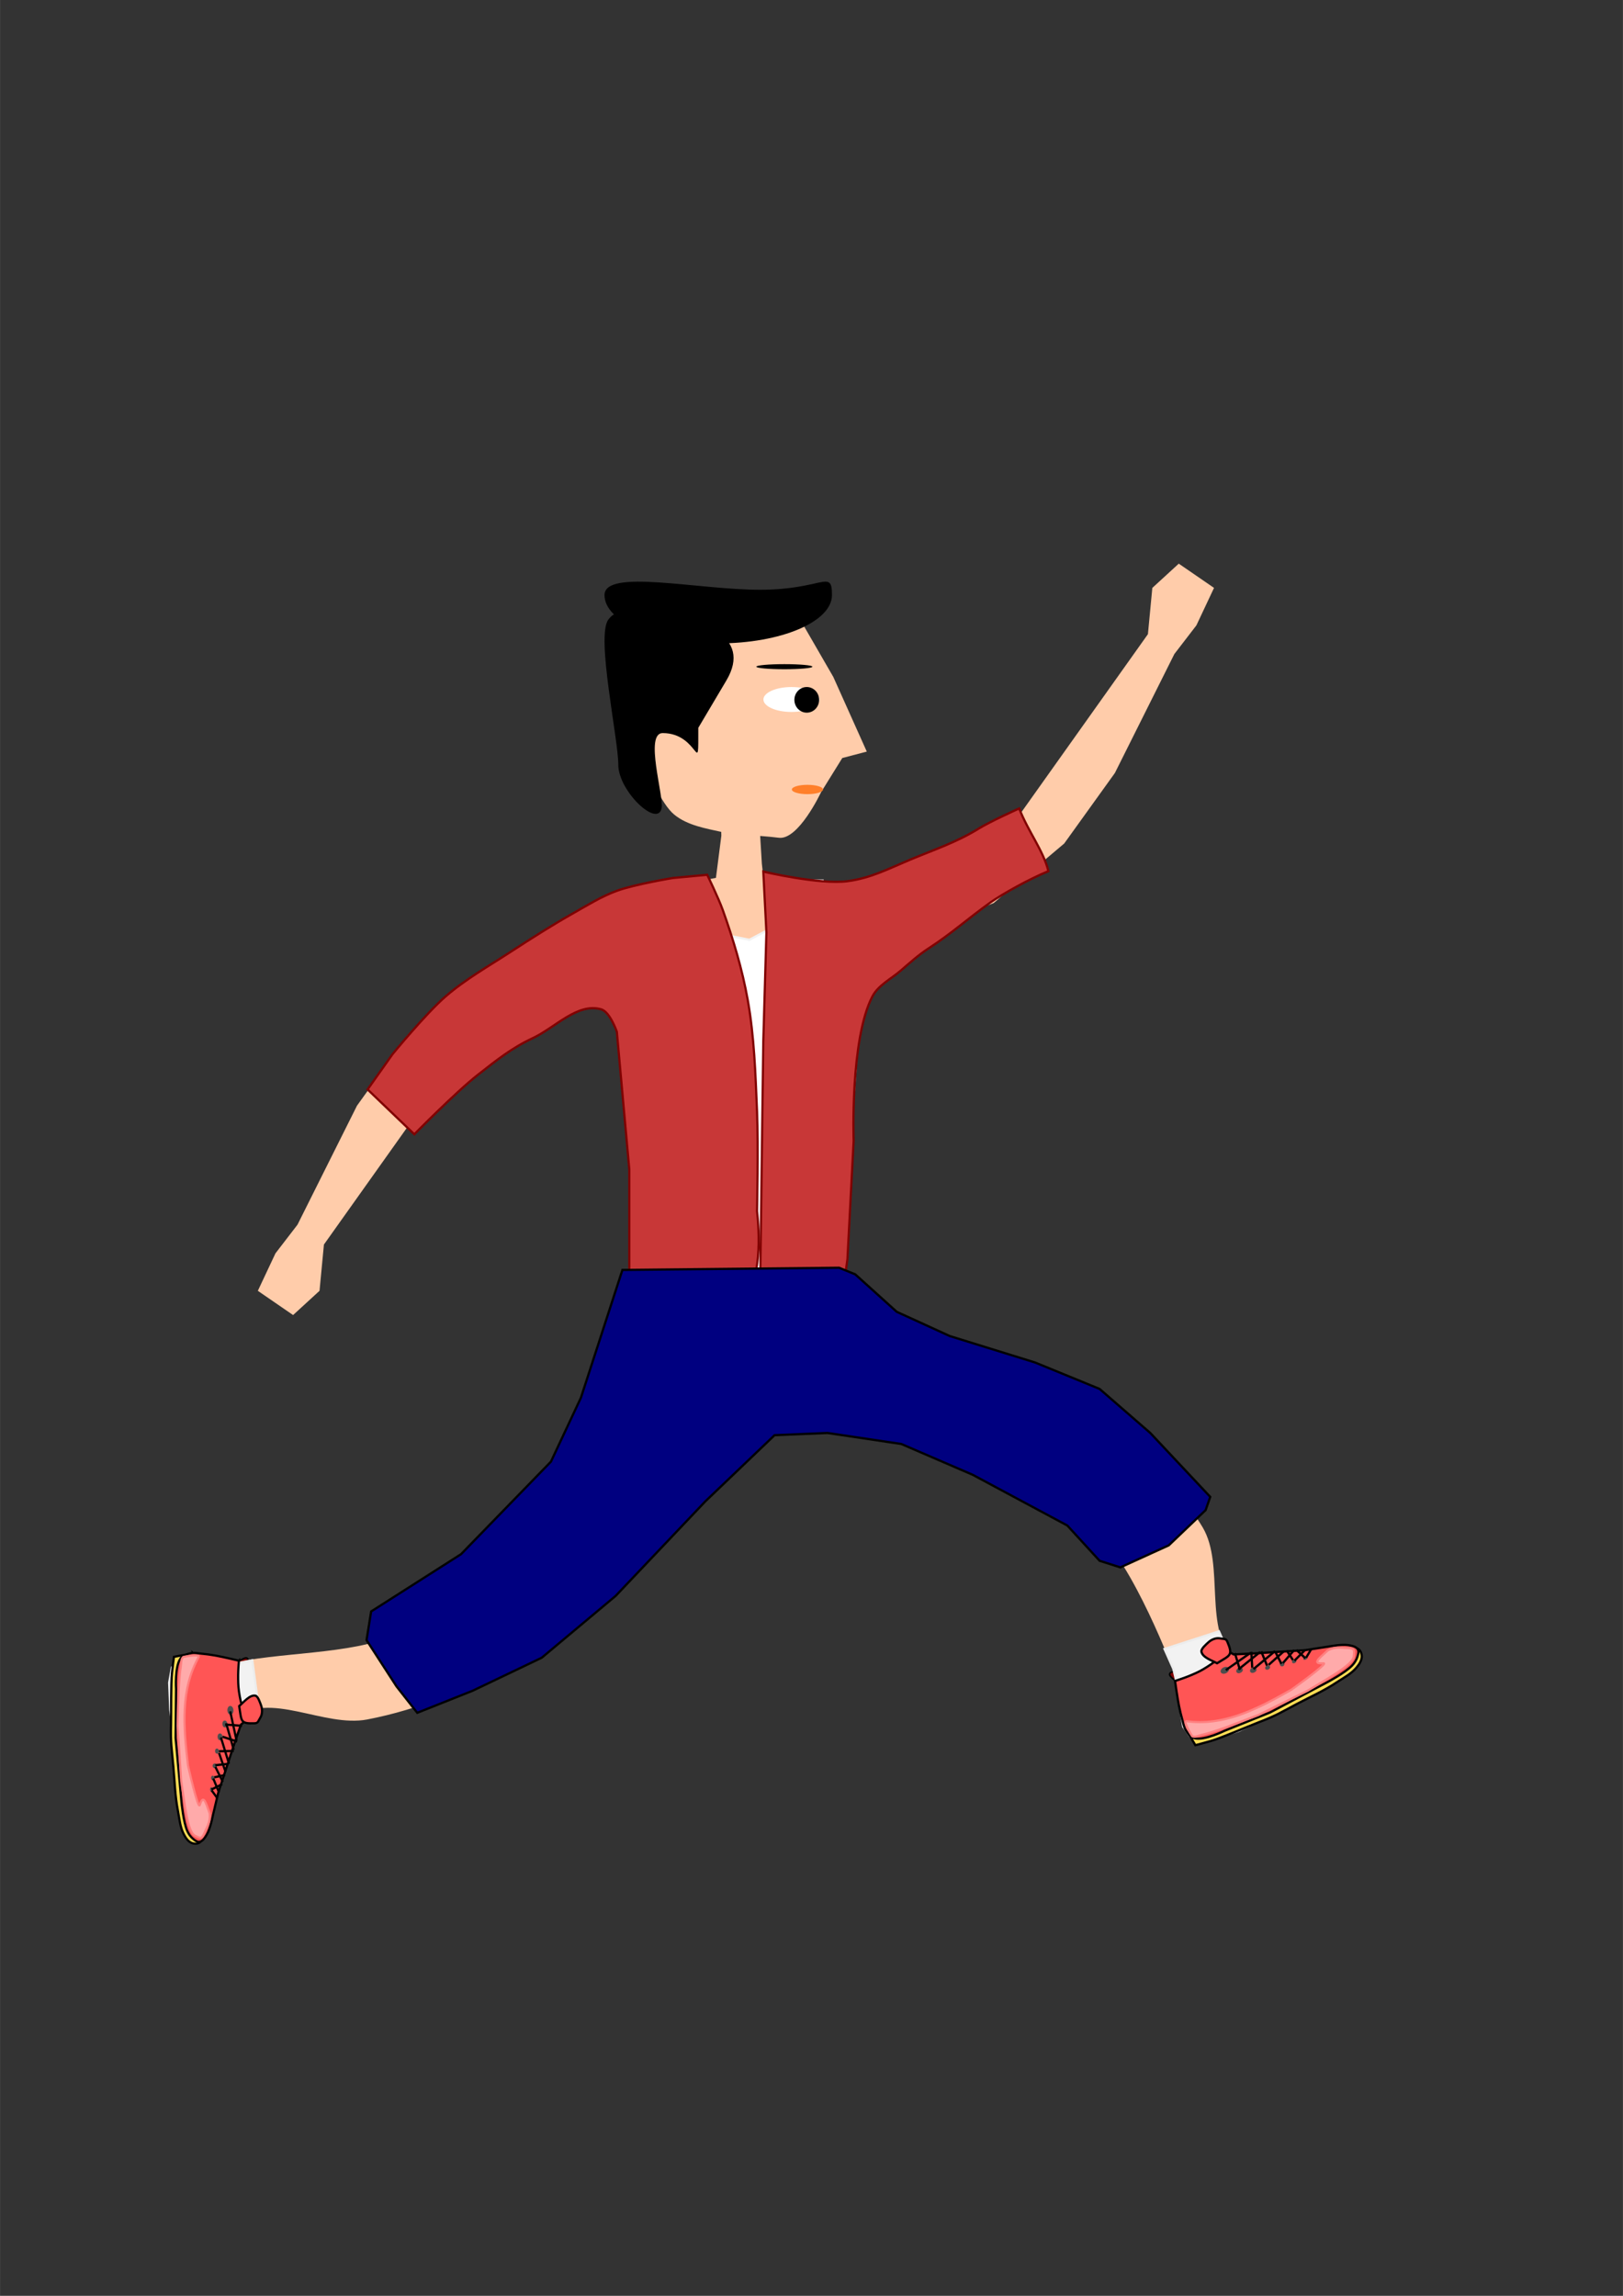 <?xml version="1.0" encoding="UTF-8"?>
<svg width="210mm" height="297mm" version="1.1" viewBox="0 0 744.09 1052.4" xmlns="http://www.w3.org/2000/svg">
<rect x="0" y="0" width="744.09" height="1052.4" fill="#333333" stroke="none"/>
<path d="m111.41 789.68c-1.393 0.084-2.873-6.176-3.307-13.981-0.434-7.805 0.372-14.48 1.765-14.564 0.696-0.042 3.753-2.58 3.846 0.024 0.141 3.95-0.785 10.335-0.568 14.238 0.434 7.805-0.343 14.2-1.736 14.284z" fill="#800000" stroke="#000" stroke-width=".719"/>
<path d="m352.14 358.08-4.286 14.286 1.429 23.571 2.143 19.286h-15l-9.286-4.286 3.571-27.857-0.714-22.857z" fill="#fca" fill-rule="evenodd"/>
<path d="m357.1 384.03c8.987 1.12 19.254-20.749 19.254-20.749l9.806-15.805 11.234-2.948-15.347-34.212-18.417-31.877-30.305-4.041-26.264 12.122-18.183 32.325 8.081 34.345s6.063 15.207 12.122 20.203c6.081 5.015 14.53 6.363 22.223 8.081 7.26 1.621 14.949 1.204 25.795 2.556z" fill="#fca" fill-rule="evenodd"/>
<path d="m396.4 406.75 70.292-32.202 59.599-83.843 2.02-21.213 12.122-11.112 16.162 11.112-8.081 17.173-10.102 13.132-27.274 54.548-23.234 32.325-32.325 27.274-39.396 16.162-26.581 24.132-14.835-14.03 8.081-25.254z" fill="#fca" fill-rule="evenodd"/>
<path d="m311.43 575.22-12.857 28.571 1.429 37.143 32.857 17.143s51.832-5.992 77.143-1.429c16.622 2.997 32.041 11.009 47.143 18.571 17.015 8.521 35.611 16.066 48.571 30 16.827 18.091 34.286 65.714 34.286 65.714s1.174 28.611 10.893 27.321c14.252-1.891 62.564-25.665 70.536-37.321 4.376-6.399-15.998 2.521-23.75 2.5-10.648-0.029-22.92 5.796-31.25-1.964-15.068-14.037-4.741-43.872-15-61.25-12.344-20.909-33.459-34.682-52.857-49.286-24.502-18.446-56.17-24.888-82.857-40-15.86-8.981-45.714-30-45.714-30z" fill="#fca" fill-rule="evenodd"/>
<path d="m370.14 610.07-22.57-21.731-35.453-11.168-27.21 25.162s-11.82 50.821-24.643 73.115c-8.421 14.641-21.159 26.46-33.367 38.131-13.755 13.15-27.123 28.117-44.609 35.626-22.702 9.748-54.271 7.741-78.245 13.715-10.826 2.698-24.96-6.401-25.537 4.013-1.433 25.868 8.24 68.957 12.343 72.453 5.9 5.028 3.389-16.357 6.021-23.649 3.615-10.016 2.778-21.085 10.922-27.945 15.434-13.002 40.722 4.224 60.54 0.419 23.846-4.578 47.19-14.1 67.475-27.445 25.622-16.855 42.355-44.503 65.575-64.539 13.799-11.907 43.647-32.936 43.647-32.936z" fill="#fca" fill-rule="evenodd"/>
<path d="m331.33 401.82-52.528 10.102 22.223 182.84h78.792l16.162-187.89z" fill="#fca" fill-rule="evenodd"/>
<path d="m279.82 452.31-71.721 34.345-59.599 83.843-0.505 5.303-0.505 5.303-0.505 5.303-0.505 5.303-12.122 11.112-16.162-11.112 8.081-17.173 10.102-13.132 27.274-54.548 23.234-32.325 32.325-27.274 39.396-16.162 19.438-19.132 21.264-3.113-4.51 43.468z" fill="#fca" fill-rule="evenodd"/>
<ellipse cx="362.86" cy="320.65" rx="12.857" ry="5.714" fill="#fff"/>
<path d="m381.43 272.79c0 12.229-23.345 22.143-52.143 22.143-28.798 0-52.143-9.914-52.143-22.143s42.538-2.445 71.336-2.445c28.798 1e-5 32.95-9.784 32.95 2.445z"/>
<path d="m320.14 333.64c0 24.064 0.643 2.408-16.32 2.408-8.482 0 0.634 28.963-0.505 34.463-1.883 9.094-19.855-7.919-19.855-19.951s-10.199-58.533-4.641-66.418c5.558-7.885 16.267-0.64 24.749-0.64 16.963 0 41.726 7.721 29.452 28.419z"/>
<ellipse cx="370.18" cy="361.9" rx="7.143" ry="2.143" fill="#ff7f2a"/>
<ellipse cx="369.87" cy="320.81" rx="5.671" ry="5.88"/>
<path d="m295 411.51 3.571-4.286 12.143-2.857 5 5.714 17.143 18.571 10.714 2.143 10.714-5.714 6.429-10.714 3.571-10.714h9.286 3.571v15.714l1.429 12.143 5.714 17.143 5 7.857 5 5-8.571 119.29-0.714 9.286-12.143 2.857-37.857 2.143-26.429-2.857-12.143-2.857-14.286-123.57 9.286-4.286 5.714-14.286 2.143-12.143v-13.571z" fill="#fff" fill-rule="evenodd" stroke="#f2f2f2" stroke-width="1px"/>
<g transform="matrix(1 0 0 1.028 266.37 54.932)" fill="#c83737" fill-rule="evenodd" stroke="#800000" stroke-width="1px">
<path d="m-97.857 432.36 11.429-15.714s15.245-18.09 24.286-25.714c9.16-7.725 19.838-13.569 30-20 9.38-5.936 18.826-11.794 28.571-17.143 6.528-3.583 12.958-7.502 20-10 8.26-2.93 25.714-5.714 25.714-5.714l15.714-1.429s5.159 10.322 7.143 15.714c4.794 13.029 8.922 26.378 11.429 40 3.03 16.463 3.571 33.29 4.286 50 0.631 14.749 0 44.286 0 44.286s3.342 26.302-4.286 35.714c-4.397 5.426-13.067 5.644-20 7.143-11.197 2.42-34.286 2.857-34.286 2.857v-64.286l-5.714-61.429s-3.136-8.868-7.143-10c-10.914-3.084-21.129 8.184-31.429 12.857-9.704 4.403-16.597 9.838-25.036 16.251-10.254 7.793-29.25 26.606-29.25 26.606z"/>
<path d="m83.571 335.22s25.739 5.915 38.571 4.286c10.649-1.352 18.666-5.48 28.571-9.518 11.065-4.51 21.407-7.796 31.607-13.938 5.242-3.157 18.572-8.996 18.572-8.996 4.246 10.569 11.055 18.703 13.392 27.973-9.118 3.656-20.864 10.076-26.428 13.862-10.47 7.247-17.785 13.823-28.571 20.617-4.606 2.901-8.687 6.531-12.857 10-4.412 3.67-10.178 6.418-12.857 11.429-10.251 19.169-8.571 64.286-8.571 64.286l-2.857 52.857-1.429 10-32.857 2.857-5.714-1.429 1.429-108.57 1.429-48.571z"/>
</g>
<path d="m295.97 590.72s-5.761 4.346-8.081 7.071c-2.059 2.419-3.777 5.171-5.051 8.081-3.078 7.035-4.199 14.774-6.061 22.223-1.842 7.37-5.051 22.223-5.051 22.223s4.982 10.933 9.091 15.152c6.127 6.29 14.215 10.542 22.223 14.142 4.471 2.01 14.142 4.041 14.142 4.041l19.193-14.142 9.091-8.081 4.041-6.061 11.112-1.01 32.325 1.01h16.162s4.041-5.388 6.061-8.081c5.051-6.734 8.471-15.083 15.152-20.203 2.878-2.206 10.102-4.041 10.102-4.041l-21.213-9.091-17.173-11.112-12.122-8.081-6.061-5.051z" fill="#d45500" fill-rule="evenodd" stroke="#a40" stroke-width="1px"/>
<path d="m285.35 582.14-19.025 58.582-13.74 29.291-41.22 42.421-41.22 26.261-2.114 13.13 13.74 21.211 9.512 12.12 25.366-10.1 31.708-15.15 33.822-28.281 41.22-43.431 31.708-30.301 24.309-1.01 33.822 5.05 32.765 14.14 43.334 23.231 14.797 16.16 9.512 3.03 22.195-10.1 16.911-16.16 2.114-6.06-27.48-29.291-23.252-20.201-29.594-12.12-39.106-12.12-24.309-11.11-19.025-17.17-7.399-3.03z" fill="#000080" fill-rule="evenodd" stroke="#000" stroke-width="1.023px"/>
<ellipse cx="359.61" cy="305.61" rx="12.857" ry="1.169"/>
<path d="m564.41 757.8c0.592 1.313-4.675 5.15-11.764 8.57-7.09 3.42-13.588 5.208-14.181 3.894-0.296-0.657-3.784-2.634-1.4-3.724 3.617-1.655 9.891-3.215 13.436-4.925 7.09-3.42 13.317-5.128 13.91-3.815z" fill="#800000" stroke="#000" stroke-width=".733"/>
<path d="m533.87 755.88 25.001-8.081 3.788 8.586 5.556 6.313 8.334 3.03 20.961-3.03 19.445-4.041 4.293-0.505 1.01 2.778-5.808 6.061-15.152 9.596-15.657 8.586-17.93 8.334-13.385 4.293-4.546 1.01-3.03-1.263-4.293-6.061-1.515-9.091-1.263-10.102-1.768-7.324z" fill="#f2f2f2" fill-rule="evenodd" stroke="#ececec" stroke-width="1px"/>
<path d="m118.7 783.54-3.031-22.479-12.881 2.748h-5.557l-6.567-0.749-6.062-0.999-3.789 0.749-2.021 1.499-1.263 6.994 0.505 12.489 2.778 19.982 4.041 21.73 4.294 12.988 1.263 1.249 1.768 1.249 1.516-1.249 1.263-2.248 1.01-9.491 0.253-9.242 2.526-7.743 2.273-9.242 2.273-7.243 3.284-4.496 3.789-3.247 3.536-1.249z" fill="#f2f2f2" fill-rule="evenodd" stroke="#ececec" stroke-width=".995px"/>
<path d="m88.506 757.94-8.755 1.53s-0.642 4.851-0.901 7.284c-0.526 4.95-0.34 18.642-0.457 23.621-0.214 9.079 0.274 10.435 1.078 19.479 0.636 7.154 0.752 13.292 2.105 20.337 0.682 3.55 0.973 7.322 2.614 10.517 0.813 1.582 1.878 3.265 3.446 4.016 1.073 0.513 2.471 0.593 3.542 0.076 0.825-0.398 1.437-1.305 1.717-2.204 8.383-26.885-4.389-84.655-4.389-84.655z" fill="#fd5" fill-rule="evenodd" stroke="#000" stroke-width="1.019px"/>
<path d="m109.5 761.26s-7.102-1.704-10.692-2.341c-2.158-0.383-4.331-0.695-6.512-0.887-1.595-0.141-3.233-0.541-4.799-0.197-1.736 0.382-3.733 0.949-4.78 2.437-2.684 3.816-2.007 14.022-2.007 14.022l-0.213 22.354 2.703 29.478s0.839 9.079 2.633 13.151c0.619 1.406 1.544 2.728 2.715 3.682 0.837 0.682 1.876 1.529 2.924 1.333 1.527-0.286 2.519-1.999 3.341-3.365 1.601-2.66 2.823-8.943 2.823-8.943l2.436-10.296 7.297-22.202 3.074-8.918s3.054-2.217 3.136-3.911c0.06-1.24-1.518-1.955-2.007-3.088-1.132-2.623-1.634-5.514-2.046-8.356-0.354-2.444-0.358-4.933-0.356-7.405 2e-3 -2.186 0.329-6.549 0.329-6.549z" fill="#f55" fill-rule="evenodd" stroke="#000" stroke-width="1.019px"/>
<path d="m116.79 789.96c1.673-0.12 1.561-1.077 2.503-2.517 1.037-1.585 1.048-3.952 0.373-5.736-0.463-1.222-1.365-4.174-2.609-4.413-2.566-0.494-5.408 3.045-7.406 4.79 1.135 6.819 0.247 8.149 7.138 7.876z" fill="#f55" fill-rule="evenodd" stroke="#000" stroke-width="1.019px"/>
<path d="m91.28 759.23c-8.647 15.159-7.234 32.183-5.101 50.078 0 0 4.601 20.503 5.397 18.113 1.633-4.903 2.532-1.881 4.559 3.863 0.283 2.741-0.433 4.85-1.691 7.278-0.523 1.009-1.224 3.304-2.226 3.786-0.732 0.352-2.104-0.547-2.849-0.87-3.47-1.476-4.828-15.662-6.314-25.086l-1.63-25.174 0.436-15.786s0.38-7.635 1.013-11.391c0.257-1.522-0.018-3.496 1.124-4.487 1.48-0.369 6.551-1.17 7.281-0.323z" fill="#faa" fill-rule="evenodd" stroke="#ff8080" stroke-width=".98px"/>
<g transform="matrix(.058 1.036 -.998 .06 923 558.54)" fill="#4d4d4d">
<ellipse cx="181.07" cy="834.3" rx="1.515" ry="1.136" stroke-width="0"/>
<ellipse cx="187.26" cy="836.06" rx="1.136" ry=".884" stroke-width="0"/>
<circle cx="193.7" cy="837.45" r="1.01" stroke-width="0"/>
<ellipse cx="199" cy="838.71" rx="1.01" ry=".758" stroke-width="0"/>
<ellipse cx="204.05" cy="839.6" rx="1.01" ry=".631" stroke-width="0"/>
<ellipse cx="175.51" cy="831.77" rx="1.515" ry="1.136" stroke-width="0"/>
<path d="m205.57 836.19-6.313 2.273" fill-rule="evenodd" stroke="#000" stroke-width="1px"/>
<path d="m196.73 832.65-8.586 2.525" fill-rule="evenodd" stroke="#000" stroke-width="1px"/>
<path d="m187.13 828.36-11.869 2.778" fill-rule="evenodd" stroke="#000" stroke-width="1px"/>
<path d="m194.2 837.2 6.819-3.03" fill-rule="evenodd" stroke="#000" stroke-width="1px"/>
<path d="m193.44 837.2-0.253-6.061" fill-rule="evenodd" stroke="#000" stroke-width="1px"/>
<path d="m181.07 833.16 2.525-6.566" fill-rule="evenodd" stroke="#000" stroke-width="1px"/>
<path d="m181.32 833.92 11.869-3.03" fill-rule="evenodd" stroke="#000" stroke-width="1px"/>
<path d="m187.38 835.18 0.253-6.819" fill-rule="evenodd" stroke="#000" stroke-width="1px"/>
<path d="m198.75 837.96-0.758-5.051" fill-rule="evenodd" stroke="#000" stroke-width="1px"/>
<path d="m204.06 839.59-2.098-5.045" fill-rule="evenodd" stroke="#000" stroke-width="1px"/>
<path d="m204.46 839.51 3.571-2.411" fill-rule="evenodd" stroke="#000" stroke-width="1px"/>
<ellipse cx="169.64" cy="828.87" rx="1.957" ry="1.389" stroke-width="0"/>
<path d="m170.08 828.99 13.006-2.147" fill-rule="evenodd" stroke="#000" stroke-width="1px"/>
<path d="m175.77 831.64 1.01-7.702" fill-rule="evenodd" stroke="#000" stroke-width="1px"/>
</g>
<path d="m543.39 792.13 4.658 7.869s4.744-1.244 7.099-1.93c4.793-1.395 17.443-6.839 22.111-8.64 8.513-3.284 9.592-4.276 17.695-8.53 6.41-3.365 12.069-5.837 18.113-9.852 3.046-2.024 6.442-3.755 8.803-6.568 1.169-1.393 2.339-3.069 2.456-4.872 0.08-1.233-0.363-2.615-1.239-3.451-0.675-0.644-1.744-0.886-2.683-0.811-28.073 2.239-77.014 36.786-77.014 36.786z" fill="#fd5" fill-rule="evenodd" stroke="#000" stroke-width="1.038px"/>
<path d="m538.72 770.57s1.042 7.515 1.778 11.228c0.442 2.232 0.956 4.45 1.583 6.632 0.459 1.595 0.693 3.331 1.591 4.711 0.996 1.531 2.262 3.241 4.031 3.68 4.537 1.126 13.767-3.452 13.767-3.452l20.844-8.389 26.383-13.944s8.124-4.301 11.242-7.6c1.077-1.139 1.963-2.54 2.417-4.038 0.324-1.071 0.727-2.4 0.158-3.337-0.83-1.365-2.788-1.664-4.361-1.934-3.063-0.524-9.351 0.711-9.351 0.711l-10.465 1.605-23.321 1.487-9.421 0.459s-3.188-2.098-4.793-1.526c-1.174 0.419-1.255 2.218-2.126 3.126-2.018 2.102-4.518 3.698-7.006 5.189-2.139 1.282-4.45 2.243-6.747 3.191-2.031 0.838-6.205 2.2-6.205 2.2z" fill="#f55" fill-rule="evenodd" stroke="#000" stroke-width="1.038px"/>
<path d="m562.68 752.5c-0.73-1.569-1.577-1.094-3.263-1.45-1.856-0.393-4.059 0.507-5.466 1.845-0.964 0.917-3.373 2.924-3.135 4.217 0.49 2.668 4.828 4.053 7.187 5.312 5.915-3.718 7.479-3.371 4.677-9.924z" fill="#f55" fill-rule="evenodd" stroke="#000" stroke-width="1.038px"/>
<path d="m543.57 788.95c17.279 2.524 32.569-5.386 48.404-14.326 0 0 17.344-12.327 14.829-12.177-5.159 0.307-2.683-1.722 1.903-5.889 2.442-1.328 4.665-1.447 7.386-1.165 1.131 0.117 3.522-0.088 4.34 0.695 0.597 0.572 0.27 2.243 0.245 3.086-0.088 3.92-12.764 10.686-20.968 15.744l-22.782 11.253-14.825 5.648s-7.232 2.569-10.955 3.401c-1.509 0.337-3.241 1.362-4.584 0.639-0.89-1.288-3.509-5.878-2.992-6.909z" fill="#faa" fill-rule="evenodd" stroke="#ff8080" stroke-width=".999px"/>
<g transform="matrix(.941 -.454 .425 .941 49.64 62.712)" fill="#4d4d4d">
<ellipse cx="181.07" cy="834.3" rx="1.515" ry="1.136" stroke-width="0"/>
<ellipse cx="187.26" cy="836.06" rx="1.136" ry=".884" stroke-width="0"/>
<circle cx="193.7" cy="837.45" r="1.01" stroke-width="0"/>
<ellipse cx="199" cy="838.71" rx="1.01" ry=".758" stroke-width="0"/>
<ellipse cx="204.05" cy="839.6" rx="1.01" ry=".631" stroke-width="0"/>
<ellipse cx="175.51" cy="831.77" rx="1.515" ry="1.136" stroke-width="0"/>
<path d="m205.57 836.19-6.313 2.273" fill-rule="evenodd" stroke="#000" stroke-width="1px"/>
<path d="m196.73 832.65-8.586 2.525" fill-rule="evenodd" stroke="#000" stroke-width="1px"/>
<path d="m187.13 828.36-11.869 2.778" fill-rule="evenodd" stroke="#000" stroke-width="1px"/>
<path d="m194.2 837.2 6.819-3.03" fill-rule="evenodd" stroke="#000" stroke-width="1px"/>
<path d="m193.44 837.2-0.253-6.061" fill-rule="evenodd" stroke="#000" stroke-width="1px"/>
<path d="m181.07 833.16 2.525-6.566" fill-rule="evenodd" stroke="#000" stroke-width="1px"/>
<path d="m181.32 833.92 11.869-3.03" fill-rule="evenodd" stroke="#000" stroke-width="1px"/>
<path d="m187.38 835.18 0.253-6.819" fill-rule="evenodd" stroke="#000" stroke-width="1px"/>
<path d="m198.75 837.96-0.758-5.051" fill-rule="evenodd" stroke="#000" stroke-width="1px"/>
<path d="m204.06 839.59-2.098-5.045" fill-rule="evenodd" stroke="#000" stroke-width="1px"/>
<path d="m204.46 839.51 3.571-2.411" fill-rule="evenodd" stroke="#000" stroke-width="1px"/>
<ellipse cx="169.64" cy="828.87" rx="1.957" ry="1.389" stroke-width="0"/>
<path d="m170.08 828.99 13.006-2.147" fill-rule="evenodd" stroke="#000" stroke-width="1px"/>
<path d="m175.77 831.64 1.01-7.702" fill-rule="evenodd" stroke="#000" stroke-width="1px"/>
</g>
</svg>
